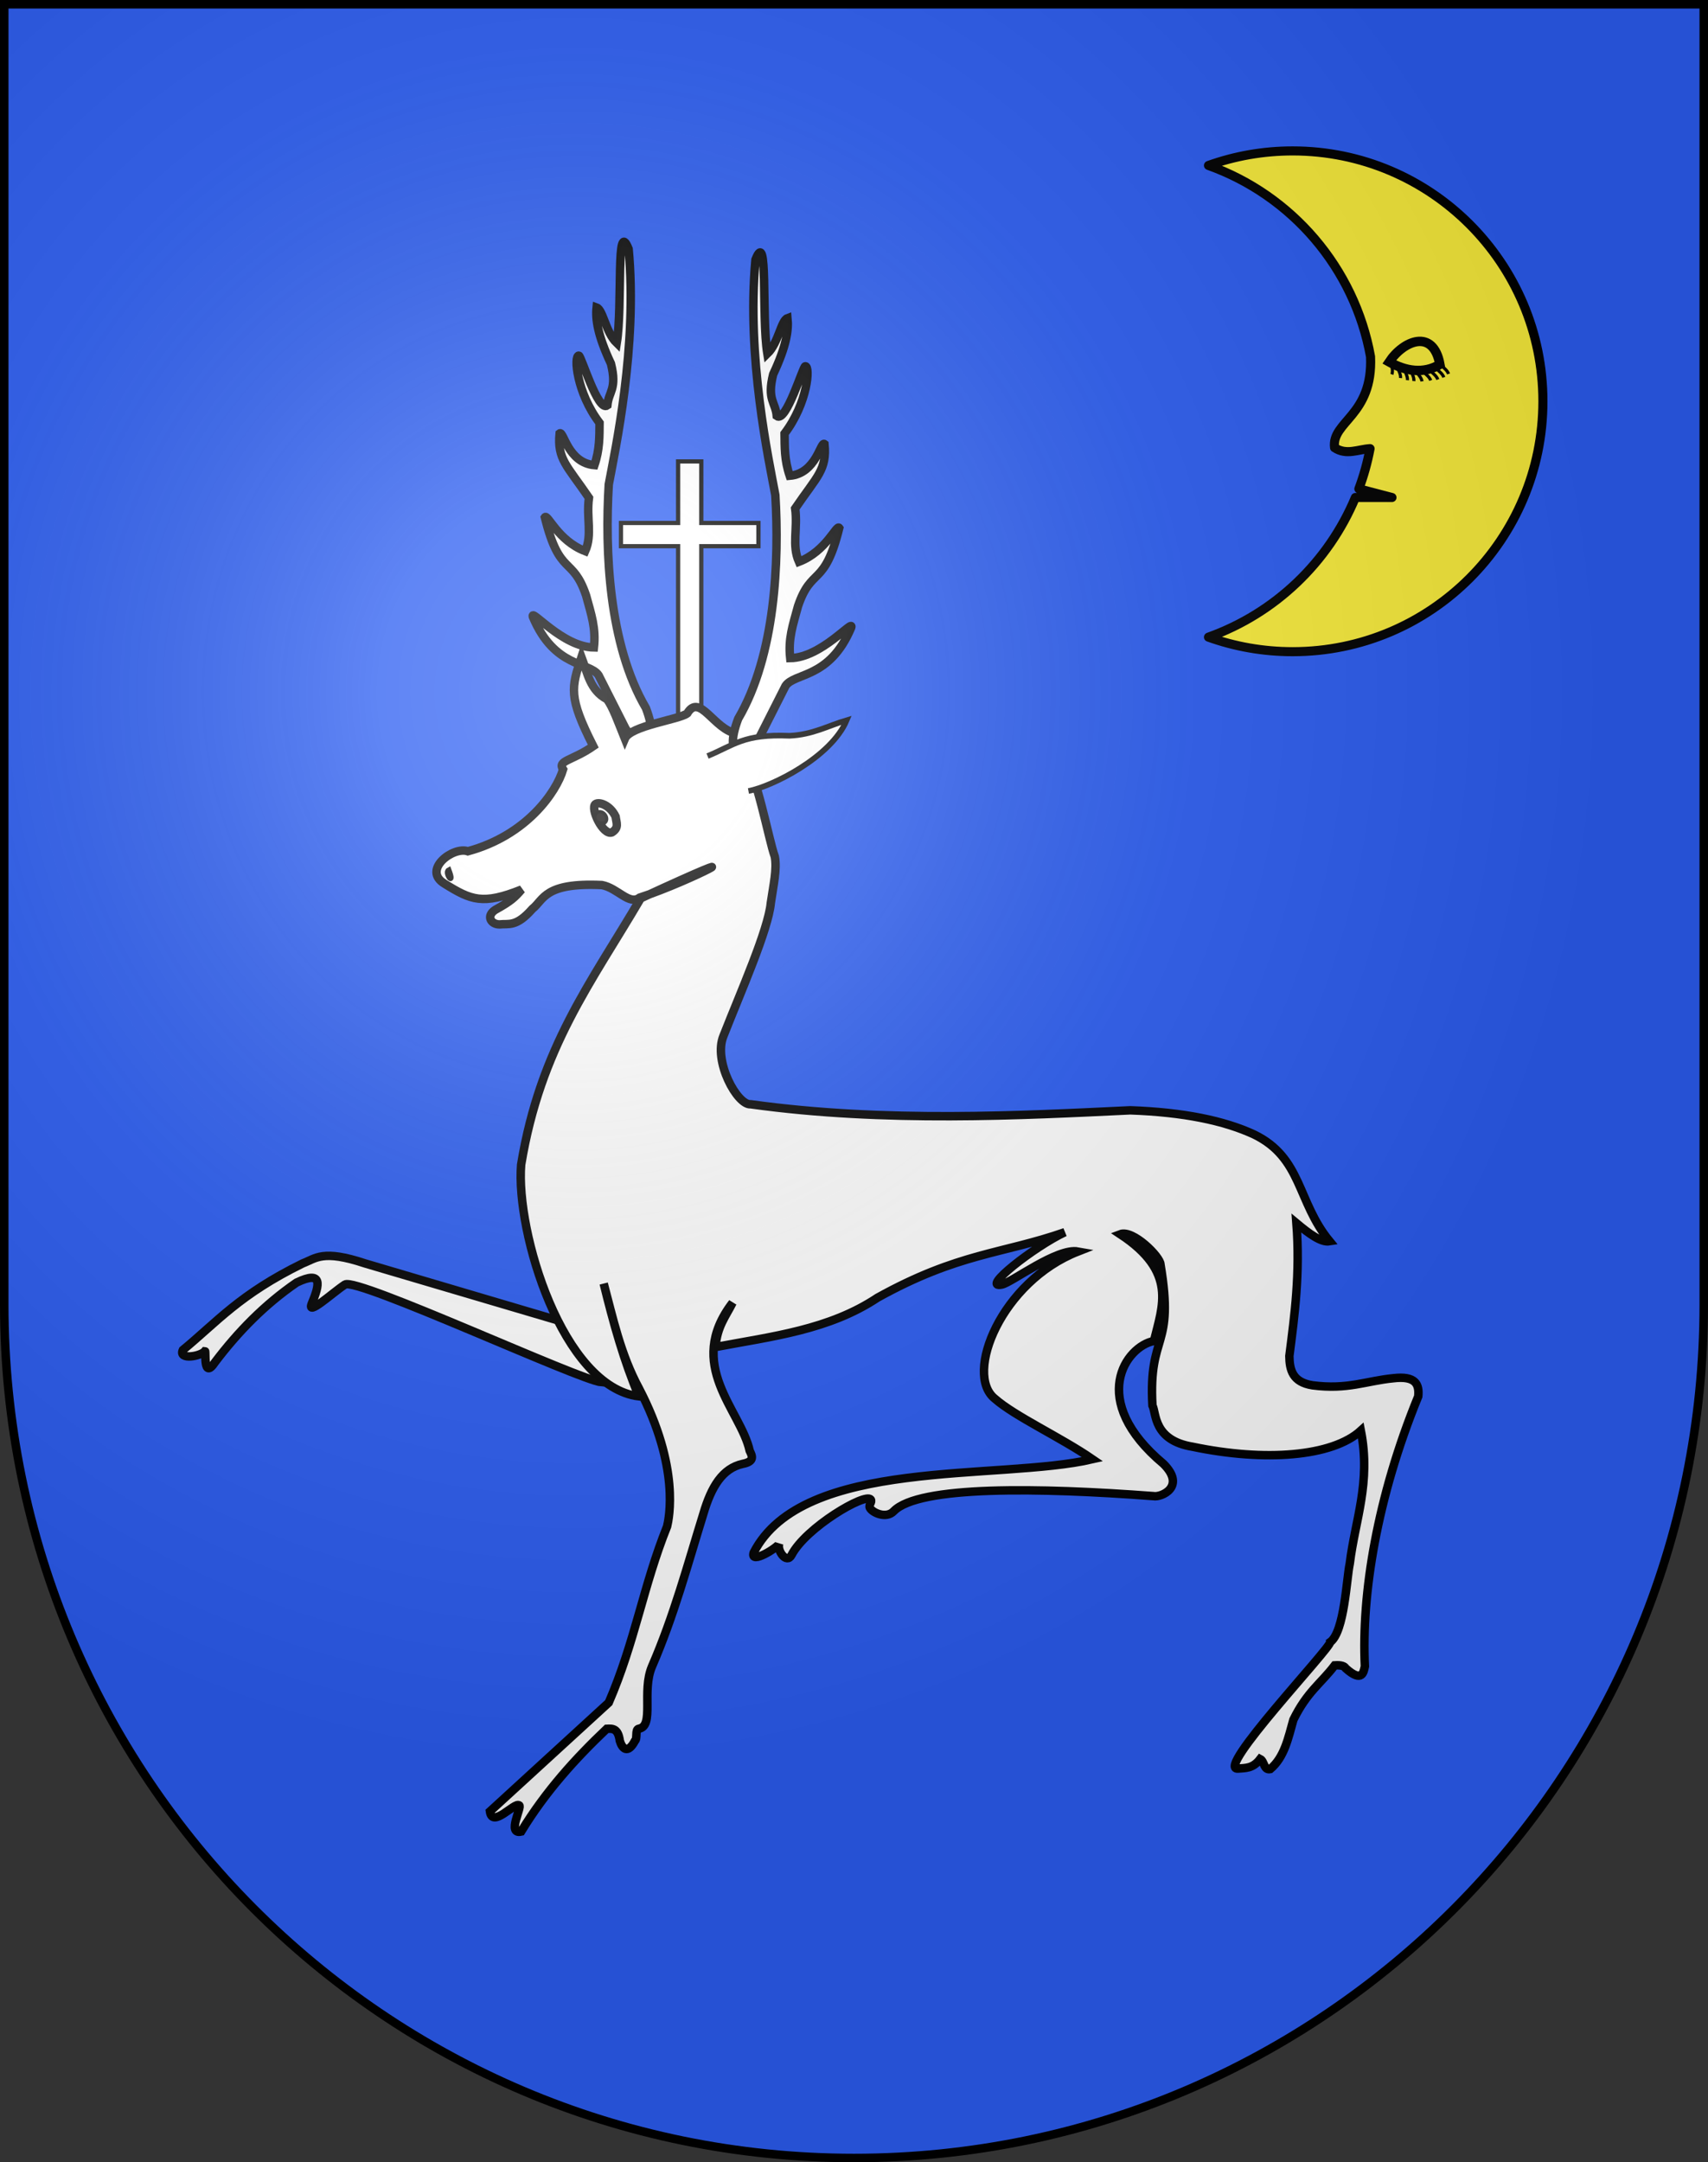 <?xml version="1.0" encoding="UTF-8" standalone="no"?>
<svg
   xmlns:dc="http://purl.org/dc/elements/1.1/"
   xmlns:cc="http://web.resource.org/cc/"
   xmlns:rdf="http://www.w3.org/1999/02/22-rdf-syntax-ns#"
   xmlns:svg="http://www.w3.org/2000/svg"
   xmlns="http://www.w3.org/2000/svg"
   xmlns:xlink="http://www.w3.org/1999/xlink"
   xmlns:sodipodi="http://sodipodi.sourceforge.net/DTD/sodipodi-0.dtd"
   xmlns:inkscape="http://www.inkscape.org/namespaces/inkscape"
   height="763"
   width="603"
   version="1.0"
   id="svg20"
   sodipodi:version="0.32"
   inkscape:version="0.44.1"
   sodipodi:docname="Blason_Someo_Tessin_Suisse_Inachevé.svg"
   sodipodi:docbase="L:\blasons\Mes blasons">
  <rect width="100%" height="100%" fill="#333333" stroke="none"/>
  <defs
     id="defs29">
    <linearGradient
       id="linearGradient2893">
      <stop
         style="stop-color:#ffffff;stop-opacity:0.314;"
         offset="0"
         id="stop2895" />
      <stop
         id="stop2897"
         offset="0.19"
         style="stop-color:#ffffff;stop-opacity:0.251;" />
      <stop
         style="stop-color:#6b6b6b;stop-opacity:0.125;"
         offset="0.6"
         id="stop2901" />
      <stop
         style="stop-color:#000000;stop-opacity:0.125;"
         offset="1"
         id="stop2899" />
    </linearGradient>
    <radialGradient
       inkscape:collect="always"
       xlink:href="#linearGradient2893"
       id="radialGradient3236"
       gradientUnits="userSpaceOnUse"
       gradientTransform="matrix(1.215,1.531577e-24,1.464684e-23,1.267,-839.192,-490.489)"
       cx="858.042"
       cy="579.933"
       fx="858.042"
       fy="579.933"
       r="300" />
  </defs>
  <sodipodi:namedview
     inkscape:window-height="708"
     inkscape:window-width="1024"
     inkscape:pageshadow="2"
     inkscape:pageopacity="0.0"
     guidetolerance="10.0"
     gridtolerance="10.0"
     objecttolerance="10.0"
     borderopacity="1.0"
     bordercolor="#666666"
     pagecolor="#ffffff"
     id="base"
     inkscape:zoom="0.67103539"
     inkscape:cx="253.25347"
     inkscape:cy="432.90199"
     inkscape:window-x="-4"
     inkscape:window-y="-4"
     inkscape:current-layer="layer1"
     showgrid="false" />
  <desc
     id="desc22">Coat of Arms of Canton of Freiburg (Fribourg)</desc>
  <g
     inkscape:groupmode="layer"
     id="layer1"
     inkscape:label="Fond écu"
     style="display:inline">
    <path
       id="path1899"
       d="M 1.5,1.5 L 1.5,460.368 C 1.5,626.678 135.815,761.5 301.5,761.5 C 467.185,761.5 601.5,626.678 601.5,460.368 L 601.5,1.5 L 1.5,1.5 z "
       style="fill:#2b5df2;fill-opacity:1" />
    <g
       style="display:inline"
       id="g10877"
       transform="matrix(-0.897,0,0,0.897,844.091,41.594)">
      <path
         id="path6397"
         d="M 432.25,13 C 377.878,13 333.75,57.128 333.75,111.5 C 333.75,165.872 377.878,210 432.25,210 C 443.872,210 455.02,207.983 465.375,204.281 C 439.233,194.936 418.198,174.846 407.562,149.344 L 393.156,149.344 L 406.188,145.938 C 404.286,140.85 402.822,135.568 401.781,130.125 C 406.442,130.381 411.09,132.875 415.75,129.75 C 417.072,119.383 400.557,117.216 401.594,93.938 C 407.9,58.996 432.633,30.423 465.375,18.719 C 455.02,15.017 443.872,13 432.25,13 z "
         style="opacity:1;color:black;fill:#fcef3c;fill-opacity:1;fill-rule:nonzero;stroke:black;stroke-width:3.576;stroke-linecap:butt;stroke-linejoin:round;marker:none;marker-start:none;marker-mid:none;marker-end:none;stroke-miterlimit:4;stroke-dasharray:none;stroke-dashoffset:0;stroke-opacity:1;visibility:visible;display:inline;overflow:visible" />
      <path
         sodipodi:nodetypes="ccc"
         id="path6402"
         d="M 374.299,96.993 C 380.728,100.846 387.839,99.645 394.246,96.018 C 388.695,87.654 376.919,82.666 374.299,96.993 z "
         style="fill:#fcef3c;fill-opacity:1;fill-rule:evenodd;stroke:black;stroke-width:3.707;stroke-linecap:butt;stroke-linejoin:miter;stroke-miterlimit:4;stroke-dasharray:none;stroke-opacity:1" />
      <path
         sodipodi:nodetypes="cc"
         id="path6404"
         d="M 373.763,97.388 C 372.493,98.568 371.334,99.446 370.894,100.734"
         style="fill:#fcef3c;fill-opacity:1;fill-rule:evenodd;stroke:black;stroke-width:1.236px;stroke-linecap:butt;stroke-linejoin:miter;stroke-opacity:1" />
      <path
         sodipodi:nodetypes="cc"
         id="path6406"
         d="M 375.622,98.74 C 374.352,99.92 373.193,100.799 372.754,102.086"
         style="fill:#fcef3c;fill-opacity:1;fill-rule:evenodd;stroke:black;stroke-width:1.236px;stroke-linecap:butt;stroke-linejoin:miter;stroke-opacity:1;display:inline" />
      <path
         sodipodi:nodetypes="cc"
         id="path6408"
         d="M 377.988,99.585 C 376.719,100.765 375.559,101.644 375.12,102.931"
         style="fill:#fcef3c;fill-opacity:1;fill-rule:evenodd;stroke:black;stroke-width:1.236px;stroke-linecap:butt;stroke-linejoin:miter;stroke-opacity:1;display:inline" />
      <path
         sodipodi:nodetypes="cc"
         id="path7295"
         d="M 380.791,99.939 C 379.521,101.119 378.362,101.998 377.923,103.285"
         style="fill:#fcef3c;fill-opacity:1;fill-rule:evenodd;stroke:black;stroke-width:1.236px;stroke-linecap:butt;stroke-linejoin:miter;stroke-opacity:1;display:inline" />
      <path
         sodipodi:nodetypes="cc"
         id="path7297"
         d="M 383.605,99.876 C 382.55,101.252 381.553,102.311 381.334,103.654"
         style="fill:#fcef3c;fill-opacity:1;fill-rule:evenodd;stroke:black;stroke-width:1.236px;stroke-linecap:butt;stroke-linejoin:miter;stroke-opacity:1;display:inline" />
      <path
         sodipodi:nodetypes="cc"
         id="path7299"
         d="M 385.8,99.315 C 385.123,100.91 384.423,102.185 384.547,103.54"
         style="fill:#fcef3c;fill-opacity:1;fill-rule:evenodd;stroke:black;stroke-width:1.236px;stroke-linecap:butt;stroke-linejoin:miter;stroke-opacity:1;display:inline" />
      <path
         sodipodi:nodetypes="cc"
         id="path7301"
         d="M 388.335,98.977 C 387.658,100.572 386.958,101.847 387.083,103.202"
         style="fill:#fcef3c;fill-opacity:1;fill-rule:evenodd;stroke:black;stroke-width:1.236px;stroke-linecap:butt;stroke-linejoin:miter;stroke-opacity:1;display:inline" />
      <path
         sodipodi:nodetypes="cc"
         id="path7303"
         d="M 391.04,98.132 C 390.362,99.727 389.662,101.002 389.787,102.357"
         style="fill:#fcef3c;fill-opacity:1;fill-rule:evenodd;stroke:black;stroke-width:1.236px;stroke-linecap:butt;stroke-linejoin:miter;stroke-opacity:1;display:inline" />
      <path
         sodipodi:nodetypes="cc"
         id="path7305"
         d="M 393.372,96.52 C 393.109,98.233 392.746,99.642 393.201,100.924"
         style="fill:#fcef3c;fill-opacity:1;fill-rule:evenodd;stroke:black;stroke-width:1.236px;stroke-linecap:butt;stroke-linejoin:miter;stroke-opacity:1;display:inline" />
    </g>
  </g>
  <g
     inkscape:groupmode="layer"
     id="layer2"
     inkscape:label="Meubles"
     style="display:inline">
    <g
       id="g5307"
       transform="matrix(1.102,0,0,1.102,-6.399,-66.012)">
      <path
         style="fill:white;fill-opacity:1;stroke:black;stroke-width:1.349;stroke-miterlimit:4;stroke-dasharray:none;stroke-opacity:1;display:inline"
         sodipodi:nodetypes="ccccccccccccc"
         id="path3152"
         d="M 223.049,234.803 L 204.737,234.803 L 204.737,227.368 L 223.049,227.368 L 223.049,207.654 L 230.478,207.654 L 230.478,227.368 L 248.79,227.368 L 248.79,234.803 L 230.478,234.803 L 230.478,290.924 L 223.049,290.924 L 223.049,234.803 z " />
      <g
         transform="matrix(4.803,0,0,4.803,308.462,77.909)"
         id="g4133">
        <path
           style="color:black;fill:white;fill-opacity:1;fill-rule:evenodd;stroke:black;stroke-width:0.564;stroke-linecap:butt;stroke-linejoin:miter;marker:none;marker-start:none;marker-mid:none;marker-end:none;stroke-miterlimit:4;stroke-dasharray:none;stroke-dashoffset:0;stroke-opacity:0.996;visibility:visible;display:inline;overflow:visible"
           d="M -50.818,86.258 C -48.521,84.365 -47.027,82.542 -42.826,80.483 C -41.949,80.15 -41.499,79.538 -38.662,80.483 L -25.701,84.311 L -22.88,88.407 C -24.324,88.284 -39.235,81.375 -40.005,81.893 C -40.857,82.454 -42.565,84.043 -42.221,83.169 C -41.678,81.887 -41.472,80.917 -43.229,81.759 C -45.381,83.237 -47.142,85.05 -48.669,87.064 C -49.491,88.299 -49.258,86.324 -49.34,86.326 C -49.615,86.675 -51.129,86.948 -50.818,86.258 z "
           id="path8638"
           sodipodi:nodetypes="ccccccccccc" />
        <path
           style="color:black;fill:white;fill-opacity:1;fill-rule:evenodd;stroke:black;stroke-width:0.564;stroke-linecap:butt;stroke-linejoin:miter;marker:none;marker-start:none;marker-mid:none;marker-end:none;stroke-miterlimit:4;stroke-dasharray:none;stroke-dashoffset:0;stroke-opacity:0.996;visibility:visible;display:inline;overflow:visible"
           d="M -21.29,44.82 C -20.48,46.095 -18.866,46.281 -19.928,43.462 C -22.422,39.214 -22.671,32.958 -22.408,28.551 C -21.979,26.231 -20.479,19.388 -21.083,12.853 C -21.956,10.636 -21.471,16.631 -21.875,19.122 C -22.619,18.402 -22.784,16.91 -23.219,16.753 C -23.299,17.552 -23.147,18.613 -22.263,20.494 C -21.837,22.205 -22.422,22.352 -22.503,23.278 C -23.134,23.755 -24.246,19.965 -24.405,19.96 C -24.75,19.951 -24.573,22.406 -23.023,24.446 C -23.032,25.334 -23.007,26.205 -23.364,27.262 C -25.145,27.114 -25.423,24.941 -25.686,25.148 C -25.851,26.868 -25.207,27.272 -23.73,29.44 C -23.911,30.793 -23.494,31.897 -23.981,32.996 C -25.821,32.29 -26.491,30.472 -26.67,30.742 C -25.684,34.73 -24.825,33.289 -23.921,35.952 C -23.572,37.24 -23.257,38.11 -23.398,39.418 C -25.499,39.395 -27.668,36.724 -27.467,37.38 C -26.03,40.809 -23.697,40.37 -23.088,41.269 L -21.29,44.82 z "
           id="path8644"
           sodipodi:nodetypes="ccccccccsccccccccccc" />
        <path
           id="path8636"
           style="color:black;fill:white;fill-opacity:1;fill-rule:evenodd;stroke:black;stroke-width:0.564;stroke-linecap:butt;stroke-linejoin:miter;marker:none;marker-start:none;marker-mid:none;marker-end:none;stroke-miterlimit:4;stroke-dashoffset:0;stroke-opacity:0.996;visibility:visible;display:inline;overflow:visible"
           d="M -20.277,56.142 C -11.523,52.092 -16.893,54.98 -20.348,56.096 C -21.045,56.627 -21.809,55.456 -22.864,55.257 C -26.717,55.078 -26.727,56.228 -27.504,56.846 C -28.592,58.082 -29.076,57.809 -29.699,57.881 C -30.271,57.879 -30.603,57.322 -29.988,56.914 C -28.947,56.338 -28.673,56.084 -28.223,55.555 C -30.818,56.594 -31.595,56.267 -33.366,55.164 C -34.877,54.249 -32.791,52.661 -31.806,53.005 C -27.875,51.939 -25.901,49.047 -25.456,47.55 C -25.849,46.943 -24.867,46.984 -23.442,45.998 C -25.112,42.706 -24.906,42.105 -24.228,40.054 C -23.839,41.099 -23.656,42.272 -22.534,42.863 C -22.149,43.332 -21.739,44.497 -21.335,45.498 C -20.971,44.63 -17.699,44.226 -17.174,43.812 C -16.338,42.414 -15.392,44.907 -13.874,45.161 C -12.39,48.287 -11.779,52.115 -11.334,53.359 C -11.176,54.189 -11.424,55.247 -11.598,56.44 C -11.763,58.23 -13.618,62.41 -14.754,65.305 C -15.463,66.984 -13.831,69.956 -12.941,69.872 C -3.989,71.116 5.183,70.615 12.378,70.275 C 15.909,70.4 18.629,70.955 20.638,71.887 C 23.854,73.449 23.494,76.361 25.675,79.005 C 25.103,79.102 24.296,78.494 23.459,77.797 C 23.715,81.164 23.342,83.903 22.988,86.661 C 23.003,87.577 23.193,88.4 24.533,88.609 C 26.867,88.917 28.133,88.311 29.906,88.139 C 31.425,87.955 31.663,88.555 31.585,89.348 C 28.828,96.084 27.792,102.55 28.025,107.346 C 27.943,107.687 27.874,108.484 26.749,107.48 C 26.668,107.33 26.45,107.249 26.011,107.279 C 25.093,108.487 24.175,109.036 23.257,110.905 C 22.913,112.124 22.658,113.407 21.712,114.196 C 21.279,114.285 21.325,113.668 21.041,113.524 C 20.548,114.171 20.056,114.117 19.563,114.162 C 17.982,114.299 25.759,106.123 25.708,105.734 C 26.671,105.042 26.802,101.466 27.018,100.496 C 27.376,97.579 28.439,95.108 27.757,91.631 C 25.846,93.37 21.353,93.713 16.541,92.706 C 13.901,92.277 14.121,90.467 13.855,89.952 C 13.583,85.039 15.354,86.265 14.392,80.55 C 14.393,80.049 12.556,78.208 11.706,78.535 C 15.528,81.053 14.525,83.308 13.956,85.654 C 12.103,85.994 9.506,89.59 14.594,93.847 C 16.122,95.372 14.436,96.098 13.922,95.996 C 6.305,95.425 -1.742,95.286 -3.404,97.004 C -3.913,97.531 -4.839,97.091 -4.993,96.778 C -5.094,96.572 -4.817,96.39 -4.935,96.224 C -5.278,95.743 -9.265,98.089 -10.217,99.925 C -10.543,100.552 -11.208,99.631 -11.037,99.158 C -11.099,99.397 -13.007,100.606 -12.743,99.766 C -9.459,93.356 3.623,94.985 9.857,93.536 C 7.723,92.068 4.687,90.682 3.343,89.5 C 1.273,87.85 3.798,81.682 8.889,79.688 C 7.493,79.434 4.48,81.747 3.821,81.889 C 2.32,82.212 5.978,79.358 8.012,78.401 C 3.849,79.856 0.915,79.773 -4.479,82.766 C -7.707,84.915 -11.505,85.345 -15.291,86.057 C -15.18,84.668 -14.59,83.997 -14.15,83.102 C -17.34,87.252 -13.603,90.257 -13.008,92.974 C -12.855,93.291 -12.632,93.685 -13.478,93.847 C -14.818,94.145 -15.563,95.352 -16.097,97.171 C -17.149,100.563 -18.052,103.954 -19.522,107.346 C -20.235,108.998 -19.341,111.326 -20.406,111.505 C -20.67,111.549 -20.476,112.151 -20.664,112.316 C -21.143,113.217 -21.515,112.83 -21.671,112.316 C -21.786,111.461 -22.167,111.492 -22.544,111.51 C -24.634,113.494 -26.608,115.663 -28.253,118.36 C -29.232,118.586 -28.164,116.679 -28.387,116.614 C -28.684,116.373 -30.173,118.177 -30.335,117.017 L -22.41,109.764 C -20.648,105.69 -20.115,101.996 -18.515,98.011 C -18.399,97.507 -17.631,94.105 -20.395,88.81 C -21.619,86.545 -22.119,84.176 -22.746,81.826 C -22.105,84.44 -21.391,87 -20.395,89.348 C -25.496,88.708 -28.617,78.386 -28.253,73.901 C -26.96,66.059 -23.559,61.737 -20.277,56.142 z "
           sodipodi:nodetypes="ccccccccccccccccccccccccccccccccccsccccccccccsssscccccsccccccccsccccccccccccc" />
        <path
           style="color:black;fill:white;fill-opacity:1;fill-rule:evenodd;stroke:black;stroke-width:0.564;stroke-linecap:butt;stroke-linejoin:miter;marker:none;marker-start:none;marker-mid:none;marker-end:none;stroke-miterlimit:4;stroke-dasharray:none;stroke-dashoffset:0;stroke-opacity:0.996;visibility:visible;display:inline;overflow:visible"
           d="M -23.301,49.864 C -23.065,49.683 -22.323,49.919 -21.954,50.688 C -21.895,51.132 -21.713,51.44 -22.203,51.748 C -22.8,51.959 -23.651,50.15 -23.301,49.864 z "
           id="path8640"
           sodipodi:nodetypes="cccc" />
        <path
           style="color:black;fill:#fcef3c;fill-opacity:1;fill-rule:evenodd;stroke:black;stroke-width:0.376;stroke-linecap:butt;stroke-linejoin:miter;marker:none;marker-start:none;marker-mid:none;marker-end:none;stroke-miterlimit:4;stroke-dasharray:none;stroke-dashoffset:0;stroke-opacity:1;visibility:visible;display:inline;overflow:visible"
           d="M -33.082,54.271 C -33.374,54.426 -32.662,55.397 -33.082,54.271 z "
           id="path8658" />
        <path
           style="color:black;fill:#0c0909;fill-opacity:1;fill-rule:evenodd;stroke:black;stroke-width:0.219;stroke-linecap:butt;stroke-linejoin:miter;marker:none;marker-start:none;marker-mid:none;marker-end:none;stroke-miterlimit:4;stroke-dasharray:none;stroke-dashoffset:0;stroke-opacity:0.996;visibility:visible;display:inline;overflow:visible"
           d="M -23.093,50.377 C -22.715,50.28 -22.351,50.841 -22.667,51.108 C -23.465,51.254 -23.491,50.518 -23.093,50.377 z "
           id="path9555"
           sodipodi:nodetypes="ccc" />
        <path
           sodipodi:nodetypes="ccccccccsccccccccccc"
           id="path2351"
           d="M -12.415,45.529 C -13.225,46.804 -14.839,46.99 -13.777,44.171 C -11.283,39.923 -11.034,33.667 -11.297,29.26 C -11.726,26.94 -13.226,20.097 -12.622,13.562 C -11.749,11.345 -12.234,17.34 -11.83,19.831 C -11.085,19.111 -10.921,17.619 -10.486,17.462 C -10.406,18.261 -10.558,19.322 -11.442,21.203 C -11.868,22.914 -11.283,23.061 -11.202,23.987 C -10.57,24.464 -9.459,20.674 -9.3,20.669 C -8.955,20.66 -9.132,23.115 -10.682,25.155 C -10.672,26.043 -10.698,26.914 -10.34,27.971 C -8.56,27.823 -8.282,25.65 -8.019,25.857 C -7.853,27.577 -8.498,27.981 -9.975,30.149 C -9.794,31.502 -10.211,32.606 -9.724,33.705 C -7.884,32.999 -7.214,31.181 -7.035,31.451 C -8.021,35.439 -8.88,33.997 -9.784,36.661 C -10.133,37.949 -10.448,38.819 -10.307,40.127 C -8.206,40.104 -6.037,37.433 -6.238,38.089 C -7.674,41.518 -10.008,41.079 -10.617,41.978 L -12.415,45.529 z "
           style="color:black;fill:white;fill-opacity:1;fill-rule:evenodd;stroke:black;stroke-width:0.564;stroke-linecap:butt;stroke-linejoin:miter;marker:none;marker-start:none;marker-mid:none;marker-end:none;stroke-miterlimit:4;stroke-dasharray:none;stroke-dashoffset:0;stroke-opacity:0.996;visibility:visible;display:inline;overflow:visible" />
        <path
           style="color:black;fill:white;fill-opacity:1;fill-rule:evenodd;stroke:black;stroke-width:0.376;stroke-linecap:butt;stroke-linejoin:miter;marker:none;marker-start:none;marker-mid:none;marker-end:none;stroke-miterlimit:4;stroke-dasharray:none;stroke-dashoffset:0;stroke-opacity:1;visibility:visible;display:inline;overflow:visible"
           d="M -15.82,46.657 C -14.039,45.924 -13.417,45.174 -10.356,45.304 C -8.797,45.232 -7.788,44.635 -6.539,44.268 C -7.582,46.746 -11.55,48.7 -13.091,48.987"
           id="path8642"
           sodipodi:nodetypes="cccc" />
      </g>
    </g>
  </g>
  <g
     inkscape:groupmode="layer"
     id="layer3"
     inkscape:label="Reflet final"
     style="display:inline"
     sodipodi:insensitive="true">
    <path
       style="fill:url(#radialGradient3236);fill-opacity:1"
       d="M 1.5,1.5 L 1.5,460.368 C 1.5,626.679 135.815,761.5 301.5,761.5 C 467.185,761.5 601.5,626.679 601.5,460.368 L 601.5,1.5 L 1.5,1.5 z "
       id="path2346" />
  </g>
  <g
     inkscape:groupmode="layer"
     id="layer4"
     inkscape:label="Contour final"
     style="display:inline"
     sodipodi:insensitive="true">
    <path
       style="fill:none;fill-opacity:1;stroke:#000000;stroke-width:3;stroke-miterlimit:4;stroke-dasharray:none;stroke-opacity:1"
       d="M 1.5,1.5 L 1.5,460.368 C 1.5,626.679 135.815,761.5 301.5,761.5 C 467.185,761.5 601.5,626.679 601.5,460.368 L 601.5,1.5 L 1.5,1.5 z "
       id="path3239" />
  </g>
</svg>
